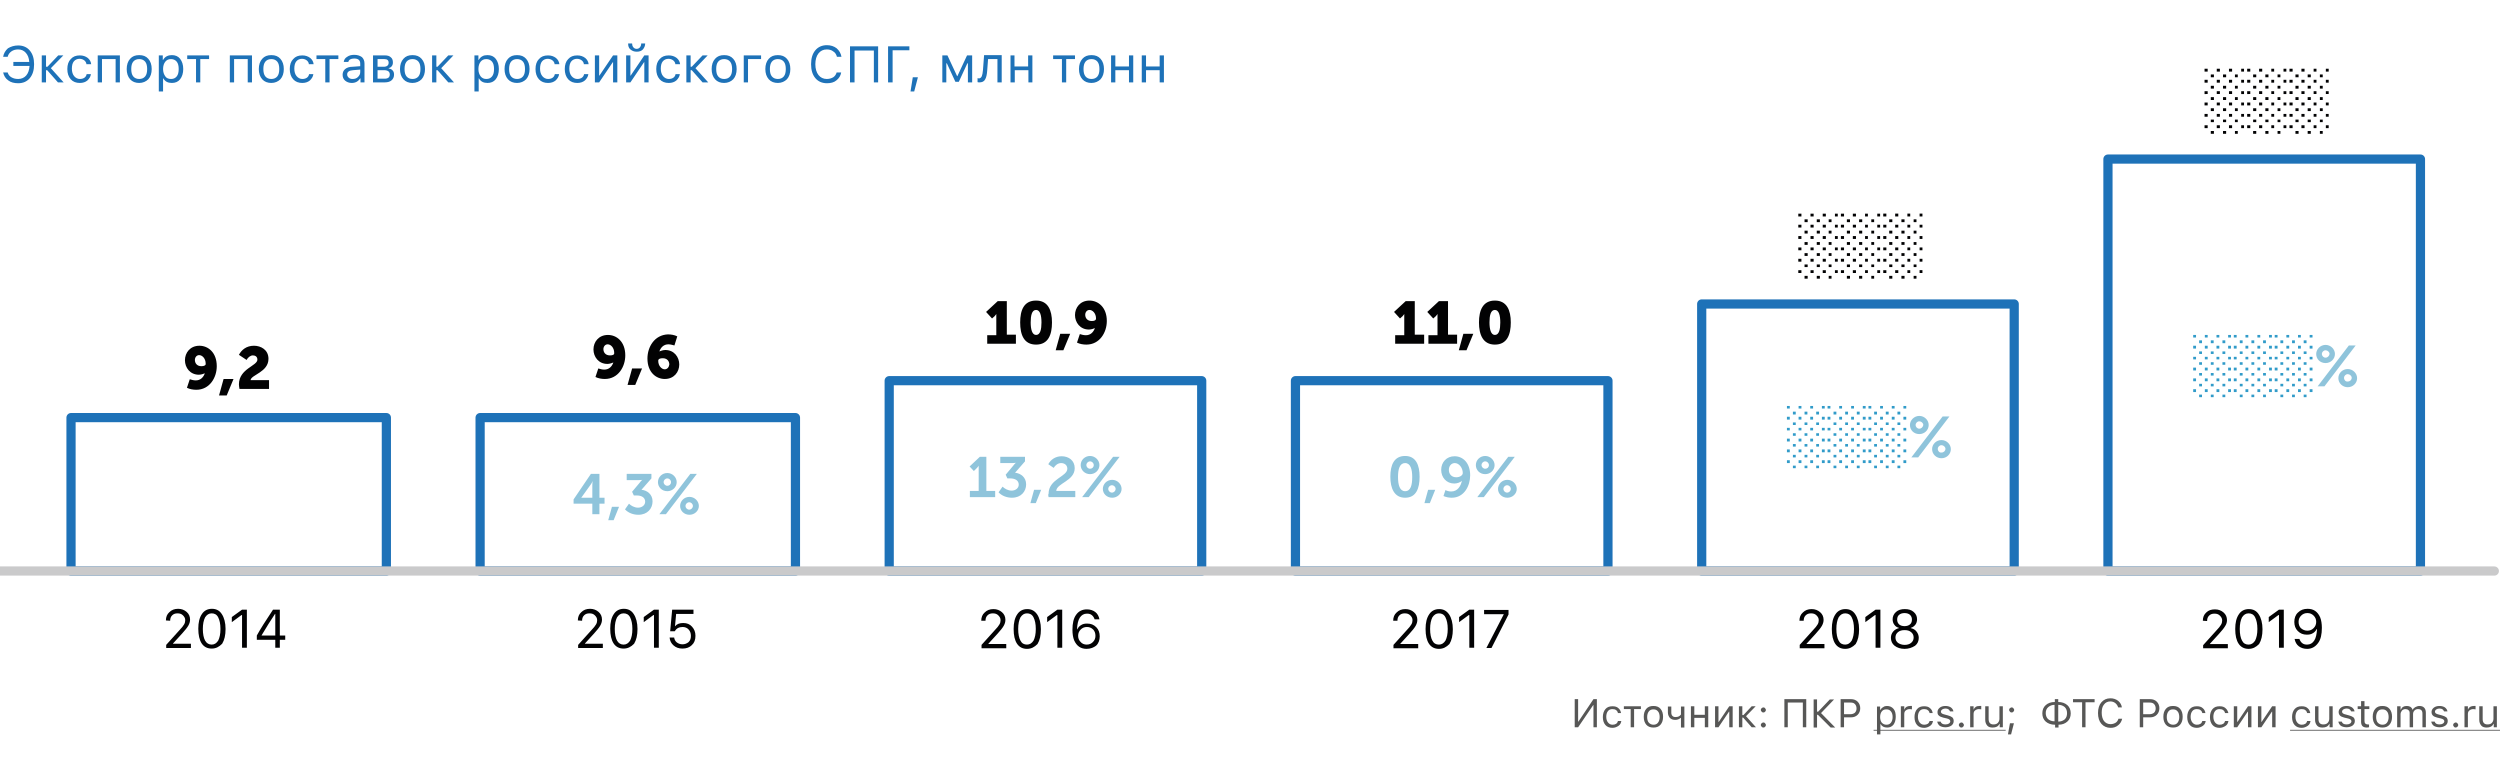 <svg xmlns="http://www.w3.org/2000/svg" xmlns:xlink="http://www.w3.org/1999/xlink" id="Слой_1" x="0" y="0" version="1.1" viewBox="0 0 880 275" xml:space="preserve"><rect x="0" y="0" width="880" height="275" fill="#333333" stroke="none"/><style>.st2{fill:#1e72b8}.st3{fill:#575756}.st4{fill:#020203}.st5{fill:#fff;stroke:#1e72b8;stroke-width:3.241;stroke-linecap:round;stroke-linejoin:round;stroke-miterlimit:10}.st6{fill:#8fc4db}.st7{fill:none;stroke:#1e72b8;stroke-width:3.241;stroke-linecap:round;stroke-linejoin:round;stroke-miterlimit:10}.st9{fill:#319bc9}</style><defs><path id="SVGID_1_" d="M0 0h880v275H0z"/></defs><clipPath id="SVGID_2_"><use overflow="visible" xlink:href="#SVGID_1_"/></clipPath><g clip-path="url(#SVGID_2_)"><path fill="#fff" d="M0 0h880v275H0z"/><path d="M6.4 29.3c-1.4 0-2.6-.3-3.5-1-1-.7-1.5-1.6-1.8-2.8h1.6c.2.7.6 1.3 1.3 1.7.7.4 1.4.6 2.4.6 1.1 0 2.1-.4 2.8-1.2.7-.8 1.1-1.9 1.2-3.4H4.7v-1.4h5.6c-.1-1.4-.5-2.4-1.2-3.2-.7-.8-1.6-1.2-2.7-1.2-.9 0-1.7.2-2.4.7-.7.5-1.1 1.1-1.3 1.9H1.1c.2-1.2.8-2.2 1.7-3 1-.6 2.2-1 3.6-1 1.7 0 3.1.6 4.1 1.8 1 1.2 1.5 2.8 1.5 4.8 0 2.1-.5 3.7-1.5 4.9-1 1.2-2.4 1.8-4.1 1.8zM16.7 23.5l3.8-4h1.8L17.9 24l4.5 5h-2l-3.8-4.3h-.4V29h-1.5v-9.5h1.5v4h.5zM30.4 22.4c-.1-.5-.4-.9-.8-1.2-.4-.3-1-.5-1.6-.5-.8 0-1.5.3-2 .9-.5.6-.7 1.5-.7 2.6s.3 2 .8 2.6c.5.6 1.2 1 2 1 1.3 0 2.2-.6 2.4-1.7H32c-.1.9-.6 1.6-1.2 2.2-.7.6-1.6.9-2.7.9-1.3 0-2.4-.4-3.2-1.3-.8-.9-1.2-2.1-1.2-3.6s.4-2.7 1.2-3.5c.8-.9 1.8-1.3 3.2-1.3 1.1 0 2 .3 2.8.9.7.6 1.1 1.3 1.2 2.2h-1.7zM40.6 20.8h-4.7V29h-1.5v-9.5h7.8V29h-1.5v-8.2zM49 27.8c.9 0 1.6-.3 2.1-.9.5-.6.7-1.5.7-2.6s-.2-2-.7-2.6c-.5-.6-1.2-.9-2.1-.9-.9 0-1.6.3-2.1.9-.5.6-.7 1.5-.7 2.6s.2 2 .7 2.6c.5.6 1.2.9 2.1.9zm0 1.4c-1.3 0-2.4-.4-3.2-1.3-.8-.9-1.2-2.1-1.2-3.6s.4-2.7 1.2-3.6c.8-.9 1.8-1.3 3.2-1.3 1.4 0 2.4.4 3.2 1.3.8.9 1.2 2.1 1.2 3.6s-.4 2.7-1.2 3.6c-.8.8-1.9 1.3-3.2 1.3zM60.5 19.4c1.2 0 2.2.4 2.9 1.3.7.9 1.1 2.1 1.1 3.6s-.4 2.7-1.1 3.6c-.7.9-1.7 1.3-2.9 1.3-1.4 0-2.4-.5-3-1.6h-.1v4.6h-1.5V19.5h1.4v1.6h.1c.3-.5.7-1 1.3-1.3.6-.3 1.2-.4 1.8-.4zm-.3 8.4c.9 0 1.5-.3 2-.9.5-.6.7-1.5.7-2.6s-.2-2-.7-2.6c-.5-.6-1.2-.9-2-.9-.9 0-1.5.3-2 .9-.5.6-.8 1.5-.8 2.6s.3 1.9.8 2.6c.4.6 1.1.9 2 .9zM73.6 20.8h-3.1V29H69v-8.2h-3.1v-1.3h7.7v1.3zM87.1 20.8h-4.7V29h-1.5v-9.5h7.8V29h-1.5v-8.2zM95.5 27.8c.9 0 1.6-.3 2.1-.9.5-.6.7-1.5.7-2.6s-.2-2-.7-2.6c-.5-.6-1.2-.9-2.1-.9-.9 0-1.6.3-2.1.9-.5.6-.7 1.5-.7 2.6s.2 2 .7 2.6c.5.6 1.2.9 2.1.9zm0 1.4c-1.3 0-2.4-.4-3.2-1.3-.8-.9-1.2-2.1-1.2-3.6s.4-2.7 1.2-3.6c.8-.9 1.8-1.3 3.2-1.3 1.4 0 2.4.4 3.2 1.3.8.9 1.2 2.1 1.2 3.6s-.4 2.7-1.2 3.6c-.8.8-1.9 1.3-3.2 1.3zM108.7 22.4c-.1-.5-.4-.9-.8-1.2-.4-.3-1-.5-1.6-.5-.8 0-1.5.3-2 .9-.5.6-.7 1.5-.7 2.6s.3 2 .8 2.6c.5.6 1.2 1 2 1 1.3 0 2.2-.6 2.4-1.7h1.5c-.1.9-.6 1.6-1.2 2.2-.7.6-1.6.9-2.7.9-1.3 0-2.4-.4-3.2-1.3-.8-.9-1.2-2.1-1.2-3.6s.4-2.7 1.2-3.5c.8-.9 1.8-1.3 3.2-1.3 1.1 0 2 .3 2.8.9.7.6 1.1 1.3 1.2 2.2h-1.7zM119.1 20.8H116V29h-1.5v-8.2h-3.1v-1.3h7.7v1.3zM124.1 27.8c.8 0 1.4-.2 1.9-.7.5-.5.8-1 .8-1.7v-.9l-2.5.2c-1.4.1-2.1.6-2.1 1.5 0 .5.2.8.5 1.1.4.4.9.5 1.4.5zm-.3 1.4c-.9 0-1.7-.3-2.3-.8-.6-.5-.9-1.2-.9-2.1 0-.8.3-1.5.9-2 .6-.5 1.5-.8 2.6-.8l2.7-.2v-.9c0-1.2-.7-1.8-2.1-1.8-1.2 0-1.9.4-2.1 1.2H121c.1-.8.5-1.4 1.2-1.8.7-.5 1.5-.7 2.5-.7 1.1 0 2 .3 2.7.8.6.6.9 1.3.9 2.3V29h-1.4v-1.4h-.1c-.7 1-1.6 1.6-3 1.6zM132.9 20.8v2.7h2.1c1.2 0 1.8-.5 1.8-1.4 0-.9-.5-1.3-1.5-1.3h-2.4zm0 3.9v3h2.5c1.2 0 1.8-.5 1.8-1.5s-.7-1.5-2.1-1.5h-2.2zm-1.5-5.2h4.1c.9 0 1.6.2 2.1.7.5.4.7 1 .7 1.8 0 .5-.1.9-.4 1.3-.3.4-.7.6-1.1.7v.1c.6.1 1.1.3 1.4.7.4.4.5.9.5 1.5 0 .8-.3 1.5-.9 2-.6.5-1.4.7-2.4.7h-4.1v-9.5zM145.2 27.8c.9 0 1.6-.3 2.1-.9.5-.6.7-1.5.7-2.6s-.2-2-.7-2.6c-.5-.6-1.2-.9-2.1-.9-.9 0-1.6.3-2.1.9-.5.6-.7 1.5-.7 2.6s.2 2 .7 2.6c.5.6 1.2.9 2.1.9zm0 1.4c-1.3 0-2.4-.4-3.2-1.3-.8-.9-1.2-2.1-1.2-3.6s.4-2.7 1.2-3.6c.8-.9 1.8-1.3 3.2-1.3 1.4 0 2.4.4 3.2 1.3.8.9 1.2 2.1 1.2 3.6s-.4 2.7-1.2 3.6c-.8.8-1.9 1.3-3.2 1.3zM154 23.5l3.8-4h1.8l-4.3 4.5 4.5 5h-2l-3.8-4.3h-.4V29h-1.5v-9.5h1.5v4h.4zM171.6 19.4c1.2 0 2.2.4 2.9 1.3.7.9 1.1 2.1 1.1 3.6s-.4 2.7-1.1 3.6c-.7.9-1.7 1.3-2.9 1.3-1.4 0-2.4-.5-3-1.6h-.1v4.6H167V19.5h1.4v1.6h.1c.3-.5.7-1 1.3-1.3.5-.3 1.1-.4 1.8-.4zm-.4 8.4c.9 0 1.5-.3 2-.9.5-.6.7-1.5.7-2.6s-.2-2-.7-2.6c-.5-.6-1.2-.9-2-.9-.9 0-1.5.3-2 .9-.5.6-.8 1.5-.8 2.6s.3 1.9.8 2.6c.5.6 1.1.9 2 .9zM182 27.8c.9 0 1.6-.3 2.1-.9.5-.6.7-1.5.7-2.6s-.2-2-.7-2.6c-.5-.6-1.2-.9-2.1-.9-.9 0-1.6.3-2.1.9-.5.6-.7 1.5-.7 2.6s.2 2 .7 2.6c.5.6 1.2.9 2.1.9zm0 1.4c-1.3 0-2.4-.4-3.2-1.3-.8-.9-1.2-2.1-1.2-3.6s.4-2.7 1.2-3.6c.8-.9 1.8-1.3 3.2-1.3 1.4 0 2.4.4 3.2 1.3.8.9 1.2 2.1 1.2 3.6s-.4 2.7-1.2 3.6c-.8.8-1.9 1.3-3.2 1.3zM195.2 22.4c-.1-.5-.4-.9-.8-1.2-.4-.3-1-.5-1.6-.5-.8 0-1.5.3-2 .9-.5.6-.7 1.5-.7 2.6s.3 2 .8 2.6c.5.6 1.2 1 2 1 1.3 0 2.2-.6 2.4-1.7h1.5c-.1.9-.6 1.6-1.2 2.2-.7.6-1.6.9-2.7.9-1.3 0-2.4-.4-3.2-1.3-.8-.9-1.2-2.1-1.2-3.6s.4-2.7 1.2-3.5c.8-.9 1.8-1.3 3.2-1.3 1.1 0 2 .3 2.8.9.7.6 1.1 1.3 1.2 2.2h-1.7zM205.5 22.4c-.1-.5-.4-.9-.8-1.2-.4-.3-1-.5-1.6-.5-.8 0-1.5.3-2 .9-.5.6-.7 1.5-.7 2.6s.3 2 .8 2.6c.5.6 1.2 1 2 1 1.3 0 2.2-.6 2.4-1.7h1.5c-.1.9-.6 1.6-1.2 2.2-.7.6-1.6.9-2.7.9-1.3 0-2.4-.4-3.2-1.3-.8-.9-1.2-2.1-1.2-3.6s.4-2.7 1.2-3.5c.8-.9 1.8-1.3 3.2-1.3 1.1 0 2 .3 2.8.9.7.6 1.1 1.3 1.2 2.2h-1.7zM209.4 29v-9.5h1.5v7.1h.1l4.8-7.1h1.5V29h-1.5v-7.1h-.1l-4.8 7.1h-1.5zM220.4 29v-9.5h1.5v7.1h.1l4.8-7.1h1.5V29h-1.5v-7.1h-.1l-4.8 7.1h-1.5zm2.1-13.7c0 .5.1.9.4 1.3.3.4.7.6 1.2.6s.9-.2 1.2-.6c.3-.4.4-.8.4-1.3h1.4c0 .8-.3 1.5-.8 2.1-.6.6-1.3.8-2.2.8-.9 0-1.6-.3-2.2-.8-.6-.5-.8-1.2-.8-2.1h1.4zM237.7 22.4c-.1-.5-.4-.9-.8-1.2-.4-.3-1-.5-1.6-.5-.8 0-1.5.3-2 .9-.5.6-.7 1.5-.7 2.6s.3 2 .8 2.6c.5.6 1.2 1 2 1 1.3 0 2.2-.6 2.4-1.7h1.5c-.1.9-.6 1.6-1.2 2.2-.7.6-1.6.9-2.7.9-1.3 0-2.4-.4-3.2-1.3-.8-.9-1.2-2.1-1.2-3.6s.4-2.7 1.2-3.5c.8-.9 1.8-1.3 3.2-1.3 1.1 0 2 .3 2.8.9.7.6 1.1 1.3 1.2 2.2h-1.7zM243.5 23.5l3.8-4h1.8l-4.3 4.5 4.5 5h-2l-3.8-4.3h-.4V29h-1.5v-9.5h1.5v4h.4zM254.9 27.8c.9 0 1.6-.3 2.1-.9.5-.6.7-1.5.7-2.6s-.2-2-.7-2.6c-.5-.6-1.2-.9-2.1-.9-.9 0-1.6.3-2.1.9-.5.6-.7 1.5-.7 2.6s.2 2 .7 2.6c.5.6 1.2.9 2.1.9zm0 1.4c-1.3 0-2.4-.4-3.2-1.3-.8-.9-1.2-2.1-1.2-3.6s.4-2.7 1.2-3.6c.8-.9 1.8-1.3 3.2-1.3 1.4 0 2.4.4 3.2 1.3.8.9 1.2 2.1 1.2 3.6s-.4 2.7-1.2 3.6c-.8.8-1.9 1.3-3.2 1.3zM263.3 20.8V29h-1.5v-9.5h6.1v1.3h-4.6zM273.8 27.8c.9 0 1.6-.3 2.1-.9.5-.6.7-1.5.7-2.6s-.2-2-.7-2.6c-.5-.6-1.2-.9-2.1-.9-.9 0-1.6.3-2.1.9-.5.6-.7 1.5-.7 2.6s.2 2 .7 2.6c.5.6 1.2.9 2.1.9zm0 1.4c-1.3 0-2.4-.4-3.2-1.3-.8-.9-1.2-2.1-1.2-3.6s.4-2.7 1.2-3.6c.8-.9 1.8-1.3 3.2-1.3 1.4 0 2.4.4 3.2 1.3.8.9 1.2 2.1 1.2 3.6s-.4 2.7-1.2 3.6c-.8.8-1.9 1.3-3.2 1.3zM291.1 29.3c-1.7 0-3.1-.6-4.1-1.8-1-1.2-1.5-2.8-1.5-4.9s.5-3.7 1.5-4.9c1-1.2 2.4-1.8 4.1-1.8 1.3 0 2.5.4 3.4 1.1.9.8 1.5 1.8 1.7 3h-1.6c-.2-.8-.6-1.5-1.3-1.9-.6-.5-1.4-.7-2.3-.7-1.2 0-2.2.5-2.9 1.4-.7.9-1.1 2.2-1.1 3.8 0 1.6.4 2.9 1.1 3.8.7.9 1.7 1.4 2.9 1.4.9 0 1.6-.2 2.3-.6.6-.4 1-1 1.2-1.7h1.6c-.2 1.2-.8 2.1-1.7 2.8-.8.7-2 1-3.3 1zM307.6 29V17.8h-6.8V29h-1.6V16.3h9.9V29h-1.5zM312.6 29V16.3h7.5v1.4h-5.9V29h-1.6zM320.5 32.2l.8-5h1.8l-1.3 5h-1.3zM331.7 29v-9.5h1.8l3.4 7.3h.1l3.4-7.3h1.8V29h-1.5v-6.7h-.2l-3 6.5h-1.2l-3-6.5h-.2V29h-1.4zM347.5 24.8c-.1 1.4-.3 2.4-.7 3.1-.4.8-1.1 1.1-2.1 1.1-.2 0-.4 0-.6-.1v-1.4c.1 0 .3.1.5.1.4 0 .8-.3 1-.8.2-.5.3-1.1.4-2.1l.4-5.3h6.2V29h-1.5v-8.2h-3.3l-.3 4zM355.6 19.5h1.5v3.9h4.8v-3.9h1.5V29H362v-4.3h-4.8V29h-1.5v-9.5zM378.4 20.8h-3.1V29h-1.5v-8.2h-3.1v-1.3h7.7v1.3zM384.2 27.8c.9 0 1.6-.3 2.1-.9.5-.6.7-1.5.7-2.6s-.2-2-.7-2.6c-.5-.6-1.2-.9-2.1-.9-.9 0-1.6.3-2.1.9-.5.6-.7 1.5-.7 2.6s.2 2 .7 2.6c.5.6 1.2.9 2.1.9zm0 1.4c-1.3 0-2.4-.4-3.2-1.3-.8-.9-1.2-2.1-1.2-3.6s.4-2.7 1.2-3.6c.8-.9 1.8-1.3 3.2-1.3 1.4 0 2.4.4 3.2 1.3.8.9 1.2 2.1 1.2 3.6s-.4 2.7-1.2 3.6c-.8.8-1.9 1.3-3.2 1.3zM391.1 19.5h1.5v3.9h4.8v-3.9h1.5V29h-1.5v-4.3h-4.8V29h-1.5v-9.5zM401.9 19.5h1.5v3.9h4.8v-3.9h1.5V29h-1.5v-4.3h-4.8V29h-1.5v-9.5z" class="st2"/><path d="M560.9 248.2h-.1l-5.3 7.8h-1.2v-9.9h1.2v7.9h.1l5.3-7.9h1.2v9.9h-1.2v-7.8zM569.5 250.9c-.1-.4-.3-.7-.6-.9-.3-.3-.8-.4-1.3-.4-.7 0-1.2.2-1.6.7-.4.5-.6 1.2-.6 2s.2 1.5.6 2c.4.5.9.8 1.6.8 1 0 1.7-.4 1.9-1.3h1.2c-.1.7-.4 1.3-1 1.7-.6.4-1.3.7-2.1.7-1 0-1.9-.3-2.5-1-.6-.7-.9-1.6-.9-2.8 0-1.1.3-2.1.9-2.8.6-.7 1.4-1 2.5-1 .9 0 1.6.2 2.1.7.5.4.8 1 .9 1.7h-1.1zM577.6 249.6h-2.4v6.4H574v-6.4h-2.4v-1h6v1zM582 255.1c.7 0 1.2-.2 1.6-.7.4-.5.6-1.2.6-2s-.2-1.6-.6-2c-.4-.5-.9-.7-1.6-.7-.7 0-1.2.2-1.6.7-.4.5-.6 1.2-.6 2s.2 1.6.6 2c.4.4.9.7 1.6.7zm0 1c-1 0-1.9-.3-2.5-1-.6-.7-.9-1.6-.9-2.8 0-1.2.3-2.1.9-2.8.6-.7 1.4-1 2.5-1s1.9.3 2.5 1c.6.7.9 1.6.9 2.8 0 1.2-.3 2.1-.9 2.8-.6.7-1.4 1-2.5 1zM591.7 256v-3.3h-.1c-.6.5-1.2.7-1.9.7-.8 0-1.4-.2-1.9-.7-.4-.5-.7-1.1-.7-1.9v-2.1h1.2v2.1c0 .5.1.9.4 1.2.3.3.6.4 1.1.4.9 0 1.5-.3 1.9-.9v-2.8h1.2v7.4h-1.2zM595.2 248.6h1.2v3h3.7v-3h1.2v7.4h-1.2v-3.3h-3.7v3.3h-1.2v-7.4zM603.7 256v-7.4h1.2v5.5h.1l3.7-5.5h1.2v7.4h-1.2v-5.5h-.1l-3.7 5.5h-1.2zM613.7 251.7l2.9-3.1h1.4l-3.4 3.5 3.5 3.9h-1.5l-3-3.4h-.3v3.4h-1.2v-7.4h1.2v3.1h.4zM620.7 256.1c-.2 0-.5-.1-.6-.3-.2-.2-.3-.4-.3-.6 0-.2.1-.5.3-.6.2-.2.4-.3.6-.3.2 0 .5.1.6.3.2.2.3.4.3.6 0 .2-.1.5-.3.6-.1.2-.3.3-.6.3zm0-5.3c-.2 0-.5-.1-.6-.3-.2-.2-.3-.4-.3-.6 0-.2.1-.5.3-.6.2-.2.4-.3.6-.3.2 0 .5.1.6.3.2.2.3.4.3.6 0 .2-.1.5-.3.6-.1.2-.3.3-.6.3zM634.6 256v-8.7h-5.3v8.7h-1.2v-9.9h7.7v9.9h-1.2zM640 250.5l4.1-4.3h1.5L641 251l5 5.1h-1.6l-4.5-4.5h-.3v4.5h-1.2v-9.9h1.2v4.3h.4zM651.6 246.1c.9 0 1.7.3 2.3.9.6.6.9 1.4.9 2.3 0 .9-.3 1.7-.9 2.3-.6.6-1.4.9-2.3.9h-2.5v3.5h-1.2v-9.9h3.7zm-2.5 5.3h2.2c.7 0 1.2-.2 1.6-.5.4-.4.6-.9.6-1.5 0-.7-.2-1.2-.6-1.6-.4-.4-.9-.5-1.6-.5h-2.2v4.1zM664.2 248.5c.9 0 1.7.3 2.3 1 .6.7.8 1.6.8 2.8 0 1.2-.3 2.1-.8 2.8-.6.7-1.3 1-2.2 1-1.1 0-1.9-.4-2.3-1.2h-.1v3.6h-1.2v-9.8h1.1v1.2h.1c.2-.4.6-.8 1-1 .4-.3.8-.4 1.3-.4zm-.2 6.6c.7 0 1.2-.2 1.6-.7.4-.5.6-1.2.6-2 0-.9-.2-1.5-.6-2-.4-.5-.9-.7-1.6-.7-.7 0-1.2.2-1.6.7-.4.5-.6 1.2-.6 2s.2 1.5.6 2c.4.4.9.7 1.6.7zM669.2 248.6h1.1v1.1h.1c.1-.4.4-.7.7-.9.4-.2.8-.3 1.3-.3h.6v1.2c-.2 0-.4-.1-.8-.1-.6 0-1 .2-1.4.5-.4.3-.5.8-.5 1.3v4.6h-1.2v-7.4zM679.2 250.9c-.1-.4-.3-.7-.6-.9-.3-.3-.8-.4-1.3-.4-.7 0-1.2.2-1.6.7-.4.5-.6 1.2-.6 2s.2 1.5.6 2c.4.5.9.8 1.6.8 1 0 1.7-.4 1.9-1.3h1.2c-.1.7-.4 1.3-1 1.7-.6.4-1.3.7-2.1.7-1 0-1.9-.3-2.5-1-.6-.7-.9-1.6-.9-2.8 0-1.1.3-2.1.9-2.8.6-.7 1.4-1 2.5-1 .9 0 1.6.2 2.1.7.5.4.8 1 .9 1.7h-1.1zM682 250.6c0-.6.3-1.1.8-1.5.5-.4 1.2-.6 2-.6s1.4.2 1.9.5c.5.4.8.8.9 1.4h-1.2c-.1-.3-.3-.5-.5-.7-.3-.2-.6-.3-1.1-.3-.4 0-.8.1-1.1.3-.3.2-.5.5-.5.8 0 .5.4.8 1.3 1l1.1.3c.7.2 1.2.4 1.6.7.3.3.5.7.5 1.3 0 .7-.3 1.2-.8 1.6-.6.4-1.3.6-2.1.6s-1.5-.2-2-.5c-.5-.4-.8-.9-.9-1.5h1.2c.2.7.8 1 1.7 1 .5 0 .9-.1 1.2-.3.3-.2.5-.5.5-.8 0-.5-.4-.8-1.2-1l-1.3-.3c-.7-.2-1.2-.4-1.5-.7-.4-.3-.5-.7-.5-1.3zM690.4 256.1c-.2 0-.5-.1-.6-.3-.2-.2-.3-.4-.3-.6 0-.2.1-.5.3-.6.2-.2.4-.3.6-.3.2 0 .5.1.6.3.2.2.3.4.3.6 0 .2-.1.5-.3.6-.1.2-.3.3-.6.3zM693.6 248.6h1.1v1.1h.1c.1-.4.4-.7.7-.9s.8-.3 1.3-.3h.6v1.2c-.2 0-.4-.1-.8-.1-.6 0-1 .2-1.4.5-.4.3-.5.8-.5 1.3v4.6h-1.2v-7.4zM705 256h-1.1v-1.2h-.1c-.4.9-1.2 1.3-2.4 1.3-.8 0-1.5-.2-1.9-.7-.4-.5-.7-1.1-.7-2v-4.8h1.2v4.5c0 1.3.6 1.9 1.7 1.9.7 0 1.2-.2 1.5-.5.4-.4.6-.9.6-1.5v-4.4h1.2v7.4zM706.8 258.5l.7-3.9h1.4l-1 3.9h-1.1zm1.3-7.7c-.2 0-.5-.1-.6-.3-.2-.2-.3-.4-.3-.6 0-.2.1-.5.3-.6.2-.2.4-.3.6-.3.2 0 .5.1.6.3.2.2.3.4.3.6 0 .2-.1.5-.3.6-.1.2-.3.3-.6.3zM723.3 248.1c-1 0-1.7.3-2.3.8-.6.5-.9 1.2-.9 2.1 0 .9.3 1.6.8 2.1.6.5 1.3.8 2.3.8v-5.8zm4.3 2.9c0-.9-.3-1.6-.8-2.1-.6-.5-1.3-.8-2.3-.8v5.9c1 0 1.7-.3 2.3-.8.6-.6.8-1.3.8-2.2zm-4.3 4.1c-1.3 0-2.4-.4-3.2-1.1-.8-.7-1.2-1.7-1.2-2.9s.4-2.2 1.2-2.9c.8-.7 1.8-1.1 3.2-1.1v-1h1.2v1c1.3 0 2.4.4 3.2 1.1.8.7 1.2 1.7 1.2 2.9s-.4 2.2-1.2 2.9c-.8.7-1.8 1.1-3.1 1.1v1h-1.2v-1zM732.9 256v-8.8h-3.2v-1.1h7.6v1.1h-3.2v8.8h-1.2zM742.9 256.2c-1.3 0-2.4-.5-3.2-1.4-.8-.9-1.2-2.2-1.2-3.8 0-1.6.4-2.9 1.2-3.8.8-.9 1.8-1.4 3.2-1.4 1 0 1.9.3 2.7.9.7.6 1.2 1.4 1.3 2.3h-1.3c-.2-.6-.5-1.1-1-1.5-.5-.4-1.1-.6-1.8-.6-.9 0-1.7.4-2.2 1.1-.6.7-.8 1.7-.8 2.9s.3 2.2.8 2.9c.6.7 1.3 1.1 2.3 1.1.7 0 1.3-.2 1.8-.5s.8-.8 1-1.4h1.3c-.2.9-.6 1.6-1.3 2.2-.9.8-1.8 1-2.8 1zM756.9 246.1c.9 0 1.7.3 2.3.9.6.6.9 1.4.9 2.3 0 .9-.3 1.7-.9 2.3-.6.6-1.4.9-2.3.9h-2.5v3.5h-1.2v-9.9h3.7zm-2.5 5.3h2.2c.7 0 1.2-.2 1.6-.5.4-.4.6-.9.6-1.5 0-.7-.2-1.2-.6-1.6-.4-.4-.9-.5-1.6-.5h-2.2v4.1zM764.9 255.1c.7 0 1.2-.2 1.6-.7.4-.5.6-1.2.6-2s-.2-1.6-.6-2c-.4-.5-.9-.7-1.6-.7-.7 0-1.2.2-1.6.7-.4.5-.6 1.2-.6 2s.2 1.6.6 2c.4.4.9.7 1.6.7zm0 1c-1 0-1.9-.3-2.5-1-.6-.7-.9-1.6-.9-2.8 0-1.2.3-2.1.9-2.8.6-.7 1.4-1 2.5-1s1.9.3 2.5 1c.6.7.9 1.6.9 2.8 0 1.2-.3 2.1-.9 2.8-.6.7-1.4 1-2.5 1zM775.2 250.9c-.1-.4-.3-.7-.6-.9-.3-.3-.8-.4-1.3-.4-.7 0-1.2.2-1.6.7-.4.5-.6 1.2-.6 2s.2 1.5.6 2c.4.5.9.8 1.6.8 1 0 1.7-.4 1.9-1.3h1.2c-.1.7-.4 1.3-1 1.7-.6.4-1.3.7-2.1.7-1 0-1.9-.3-2.5-1-.6-.7-.9-1.6-.9-2.8 0-1.1.3-2.1.9-2.8.6-.7 1.4-1 2.5-1 .9 0 1.6.2 2.1.7.5.4.8 1 .9 1.7h-1.1zM783.2 250.9c-.1-.4-.3-.7-.6-.9-.3-.3-.8-.4-1.3-.4-.7 0-1.2.2-1.6.7-.4.5-.6 1.2-.6 2s.2 1.5.6 2c.4.5.9.8 1.6.8 1 0 1.7-.4 1.9-1.3h1.2c-.1.7-.4 1.3-1 1.7-.6.4-1.3.7-2.1.7-1 0-1.9-.3-2.5-1-.6-.7-.9-1.6-.9-2.8 0-1.1.3-2.1.9-2.8.6-.7 1.4-1 2.5-1 .9 0 1.6.2 2.1.7.5.4.8 1 1 1.7h-1.2zM786.3 256v-7.4h1.2v5.5h.1l3.7-5.5h1.2v7.4h-1.2v-5.5h-.1l-3.7 5.5h-1.2zM794.8 256v-7.4h1.2v5.5h.1l3.7-5.5h1.2v7.4h-1.2v-5.5h-.1L796 256h-1.2zM812.1 250.9c-.1-.4-.3-.7-.6-.9-.3-.3-.8-.4-1.3-.4-.7 0-1.2.2-1.6.7-.4.5-.6 1.2-.6 2s.2 1.5.6 2c.4.5.9.8 1.6.8 1 0 1.7-.4 1.9-1.3h1.2c-.1.7-.4 1.3-1 1.7-.6.4-1.3.7-2.1.7-1 0-1.9-.3-2.5-1-.6-.7-.9-1.6-.9-2.8 0-1.1.3-2.1.9-2.8.6-.7 1.4-1 2.5-1 .9 0 1.6.2 2.1.7.5.4.8 1 .9 1.7h-1.1zM821.2 256H820v-1.2h-.1c-.4.9-1.2 1.3-2.4 1.3-.8 0-1.5-.2-1.9-.7-.4-.5-.7-1.1-.7-2v-4.8h1.2v4.5c0 1.3.6 1.9 1.7 1.9.7 0 1.2-.2 1.5-.5.4-.4.6-.9.6-1.5v-4.4h1.2v7.4zM823.2 250.6c0-.6.3-1.1.8-1.5.5-.4 1.2-.6 2-.6s1.4.2 1.9.5c.5.4.8.8.9 1.4h-1.2c-.1-.3-.3-.5-.5-.7-.3-.2-.6-.3-1.1-.3-.4 0-.8.1-1.1.3-.3.2-.5.5-.5.8 0 .5.4.8 1.3 1l1.1.3c.7.2 1.2.4 1.6.7.3.3.5.7.5 1.3 0 .7-.3 1.2-.8 1.6-.6.4-1.3.6-2.1.6s-1.5-.2-2-.5c-.5-.4-.8-.9-.9-1.5h1.2c.2.7.8 1 1.7 1 .5 0 .9-.1 1.2-.3.3-.2.5-.5.5-.8 0-.5-.4-.8-1.2-1l-1.3-.3c-.7-.2-1.2-.4-1.5-.7-.3-.3-.5-.7-.5-1.3zM832.3 246.8v1.8h1.7v1h-1.7v4.2c0 .4.1.7.3.9.2.2.5.3.8.3h.5v1c-.3 0-.5.1-.7.1-.8 0-1.3-.2-1.6-.5-.3-.3-.5-.8-.5-1.5v-4.5h-1.2v-1h1.2v-1.8h1.2zM838.6 255.1c.7 0 1.2-.2 1.6-.7.4-.5.6-1.2.6-2s-.2-1.6-.6-2c-.4-.5-.9-.7-1.6-.7-.7 0-1.2.2-1.6.7-.4.5-.6 1.2-.6 2s.2 1.6.6 2c.4.4.9.7 1.6.7zm0 1c-1 0-1.9-.3-2.5-1-.6-.7-.9-1.6-.9-2.8 0-1.2.3-2.1.9-2.8.6-.7 1.4-1 2.5-1s1.9.3 2.5 1c.6.7.9 1.6.9 2.8 0 1.2-.3 2.1-.9 2.8-.6.7-1.4 1-2.5 1zM843.9 248.6h1.1v1.2h.1c.4-.9 1-1.3 2.1-1.3 1 0 1.7.4 2 1.3h.1c.2-.4.5-.7.9-.9.4-.2.9-.4 1.4-.4.8 0 1.3.2 1.7.6.4.4.6 1 .6 1.8v5.1h-1.2v-4.8c0-1.1-.5-1.6-1.6-1.6-.5 0-.9.2-1.2.5-.3.3-.5.7-.5 1.2v4.7h-1.2v-5c0-.4-.1-.8-.4-1-.3-.3-.7-.4-1.1-.4-.5 0-.9.2-1.2.5-.3.4-.5.8-.5 1.3v4.6h-1.2v-7.4zM855.9 250.6c0-.6.3-1.1.8-1.5s1.2-.6 2-.6 1.4.2 1.9.5c.5.4.8.8.9 1.4h-1.2c-.1-.3-.3-.5-.5-.7-.3-.2-.6-.3-1.1-.3-.4 0-.8.1-1.1.3-.3.2-.5.5-.5.8 0 .5.4.8 1.3 1l1.1.3c.7.2 1.2.4 1.6.7.3.3.5.7.5 1.3 0 .7-.3 1.2-.8 1.6-.6.4-1.3.6-2.1.6s-1.5-.2-2-.5c-.5-.4-.8-.9-.9-1.5h1.2c.2.7.8 1 1.7 1 .5 0 .9-.1 1.2-.3.3-.2.5-.5.5-.8 0-.5-.4-.8-1.2-1l-1.3-.3c-.7-.2-1.2-.4-1.5-.7-.3-.3-.5-.7-.5-1.3zM864.4 256.1c-.2 0-.5-.1-.6-.3-.2-.2-.3-.4-.3-.6 0-.2.1-.5.3-.6.2-.2.4-.3.6-.3.2 0 .5.1.6.3.2.2.3.4.3.6 0 .2-.1.5-.3.6-.2.2-.4.3-.6.3zM867.6 248.6h1.1v1.1h.1c.1-.4.4-.7.7-.9.4-.2.8-.3 1.3-.3h.6v1.2c-.2 0-.4-.1-.8-.1-.6 0-1 .2-1.4.5-.4.3-.5.8-.5 1.3v4.6h-1.2v-7.4zM878.9 256h-1.1v-1.2h-.1c-.4.9-1.2 1.3-2.4 1.3-.8 0-1.5-.2-1.9-.7-.4-.5-.7-1.1-.7-2v-4.8h1.2v4.5c0 1.3.6 1.9 1.7 1.9.7 0 1.2-.2 1.5-.5.4-.4.6-.9.6-1.5v-4.4h1.2v7.4z" class="st3"/><path d="M659.5 256.9H706v.3h-46.5v-.3zm146.6 0H880v.3h-73.9v-.3z" class="st3"/><path d="M490.4 218.5c0-1.2.4-2.2 1.2-2.9.8-.8 1.8-1.2 3.1-1.2 1.2 0 2.2.4 3 1.1.8.7 1.2 1.6 1.2 2.7 0 .7-.2 1.4-.6 2.1-.4.7-1.1 1.6-2.2 2.8l-3.2 3.5v.1h6.3v1.5h-8.7V227l4.6-5.1c.9-.9 1.4-1.6 1.7-2.1.3-.5.4-1 .4-1.5 0-.7-.3-1.2-.8-1.7s-1.1-.7-1.9-.7c-.8 0-1.4.2-1.9.7-.5.5-.7 1.1-.7 1.9h-1.5zM506.5 228.4c-1.5 0-2.7-.6-3.5-1.8-.8-1.2-1.2-2.9-1.2-5.2 0-2.2.4-3.9 1.3-5.2.8-1.2 2-1.8 3.5-1.8s2.6.6 3.5 1.9c.8 1.2 1.3 3 1.3 5.2s-.4 3.9-1.2 5.2c-1.1 1.1-2.2 1.7-3.7 1.7zm0-1.5c1 0 1.7-.5 2.3-1.4.5-1 .8-2.3.8-4.1 0-1.8-.3-3.1-.8-4.1-.5-1-1.3-1.4-2.3-1.4-1 0-1.7.5-2.3 1.4-.5 1-.8 2.3-.8 4.1 0 1.8.3 3.2.8 4.1.5 1 1.3 1.4 2.3 1.4zM517.1 216.5h-.1l-3.4 2.5v-1.8l3.6-2.6h1.7V228h-1.7v-11.5zM529.3 216.3v-.1h-6.9v-1.5h8.6v1.6l-6 11.8h-1.8l6.1-11.8zM345.4 218.5c0-1.2.4-2.2 1.2-2.9.8-.8 1.8-1.2 3.1-1.2 1.2 0 2.2.4 3 1.1.8.7 1.2 1.6 1.2 2.7 0 .7-.2 1.4-.6 2.1-.4.7-1.1 1.6-2.2 2.8l-3.2 3.5v.1h6.3v1.5h-8.7V227l4.6-5.1c.9-.9 1.4-1.6 1.7-2.1.3-.5.4-1 .4-1.5 0-.7-.3-1.2-.8-1.7s-1.1-.7-1.9-.7c-.8 0-1.4.2-1.9.7-.5.5-.7 1.1-.7 1.9h-1.5zM361.5 228.4c-1.5 0-2.7-.6-3.5-1.8-.8-1.2-1.2-2.9-1.2-5.2 0-2.2.4-3.9 1.3-5.2.8-1.2 2-1.8 3.5-1.8s2.6.6 3.5 1.9c.8 1.2 1.3 3 1.3 5.2s-.4 3.9-1.2 5.2c-1.1 1.1-2.2 1.7-3.7 1.7zm0-1.5c1 0 1.7-.5 2.3-1.4.5-1 .8-2.3.8-4.1 0-1.8-.3-3.1-.8-4.1-.5-1-1.3-1.4-2.3-1.4-1 0-1.7.5-2.3 1.4-.5 1-.8 2.3-.8 4.1 0 1.8.3 3.2.8 4.1.5 1 1.3 1.4 2.3 1.4zM372.1 216.5h-.1l-3.4 2.5v-1.8l3.6-2.6h1.7V228h-1.7v-11.5zM382.5 228.4c-2.1 0-3.5-1-4.4-3-.4-1-.6-2.3-.6-3.7 0-2.3.4-4.1 1.3-5.3.9-1.3 2.2-1.9 3.8-1.9 1.1 0 2.1.3 2.9.9.8.6 1.3 1.5 1.5 2.6h-1.7c-.2-.6-.5-1.1-1-1.5-.5-.4-1.1-.5-1.7-.5-1.1 0-1.9.5-2.5 1.4-.6.9-.9 2.3-1 4.1h.1c.3-.6.8-1.2 1.4-1.5.6-.4 1.3-.5 2.1-.5 1.3 0 2.3.4 3.2 1.3.8.8 1.2 1.9 1.2 3.2 0 1.3-.4 2.5-1.3 3.3-.8.6-1.9 1.1-3.3 1.1zm0-1.5c.9 0 1.6-.3 2.2-.9.6-.6.9-1.3.9-2.2 0-.9-.3-1.7-.8-2.2-.6-.6-1.3-.9-2.2-.9-.9 0-1.6.3-2.2.9-.6.6-.9 1.3-.9 2.2 0 .9.3 1.6.9 2.2.5.6 1.3.9 2.1.9zM203.4 218.4c0-1.2.4-2.2 1.2-2.9.8-.8 1.8-1.2 3.1-1.2 1.2 0 2.2.4 3 1.1.8.7 1.2 1.6 1.2 2.7 0 .7-.2 1.4-.6 2.1-.4.7-1.1 1.6-2.2 2.8l-3.2 3.5v.1h6.3v1.5h-8.7V227l4.6-5.1c.9-.9 1.4-1.6 1.7-2.1.3-.5.4-1 .4-1.5 0-.7-.3-1.2-.8-1.7s-1.1-.7-1.9-.7c-.8 0-1.4.2-1.9.7-.5.5-.7 1.1-.7 1.9l-1.5-.1zM219.5 228.3c-1.5 0-2.7-.6-3.5-1.8-.8-1.2-1.2-3-1.2-5.2s.4-3.9 1.3-5.2c.8-1.2 2-1.8 3.5-1.8s2.7.6 3.5 1.9c.8 1.2 1.3 3 1.3 5.2s-.4 3.9-1.2 5.2c-1.1 1.1-2.2 1.7-3.7 1.7zm0-1.4c1 0 1.7-.5 2.3-1.4.5-1 .8-2.3.8-4.1 0-1.8-.3-3.1-.8-4.1-.5-1-1.3-1.4-2.3-1.4-1 0-1.7.5-2.3 1.4-.5 1-.8 2.3-.8 4.1 0 1.8.3 3.2.8 4.1.5.9 1.3 1.4 2.3 1.4zM230.1 216.5h-.1l-3.4 2.5v-1.8l3.6-2.6h1.7V228h-1.7v-11.5zM240.2 228.3c-1.3 0-2.3-.4-3.1-1.1-.8-.7-1.3-1.6-1.4-2.8h1.6c.1.7.4 1.3.9 1.7.5.4 1.2.7 2 .7.9 0 1.6-.3 2.2-.8.6-.6.8-1.3.8-2.2 0-.9-.3-1.7-.8-2.2-.5-.6-1.3-.9-2.1-.9-1.3 0-2.2.5-2.8 1.5h-1.6l.7-7.6h7.5v1.5H238l-.4 4.3h.1c.6-.8 1.6-1.1 2.8-1.1 1.3 0 2.3.4 3.1 1.3s1.2 1.9 1.2 3.2c0 1.4-.4 2.5-1.3 3.3-.8.8-1.9 1.2-3.3 1.2zM633.4 218.5c0-1.2.4-2.2 1.2-2.9.8-.8 1.8-1.2 3.1-1.2 1.2 0 2.2.4 3 1.1.8.7 1.2 1.6 1.2 2.7 0 .7-.2 1.4-.6 2.1-.4.7-1.1 1.6-2.2 2.8l-3.2 3.5v.1h6.3v1.5h-8.7V227l4.6-5.1c.9-.9 1.4-1.6 1.7-2.1.3-.5.4-1 .4-1.5 0-.7-.3-1.2-.8-1.7s-1.1-.7-1.9-.7c-.8 0-1.4.2-1.9.7-.5.5-.7 1.1-.7 1.9h-1.5zM649.5 228.4c-1.5 0-2.7-.6-3.5-1.8-.8-1.2-1.2-2.9-1.2-5.2 0-2.2.4-3.9 1.3-5.2.8-1.2 2-1.8 3.5-1.8s2.7.6 3.5 1.9c.8 1.2 1.3 3 1.3 5.2s-.4 3.9-1.2 5.2c-1.1 1.1-2.2 1.7-3.7 1.7zm0-1.5c1 0 1.7-.5 2.3-1.4.5-1 .8-2.3.8-4.1 0-1.8-.3-3.1-.8-4.1-.5-1-1.3-1.4-2.3-1.4s-1.7.5-2.3 1.4c-.5 1-.8 2.3-.8 4.1 0 1.8.3 3.2.8 4.1.5 1 1.3 1.4 2.3 1.4zM660.1 216.5h-.1l-3.4 2.5v-1.8l3.6-2.6h1.7V228h-1.7v-11.5zM670.4 228.4c-1.4 0-2.6-.4-3.5-1.1-.9-.7-1.3-1.7-1.3-2.8 0-.9.3-1.6.8-2.2.5-.6 1.2-1 2-1.2v-.1c-.7-.2-1.2-.5-1.6-1.1-.4-.5-.6-1.2-.6-1.9 0-1 .4-1.9 1.2-2.6.8-.7 1.8-1 3.1-1s2.3.3 3.1 1c.8.7 1.2 1.5 1.2 2.6 0 .7-.2 1.4-.6 1.9-.4.5-.9.9-1.6 1.1v.1c.8.2 1.5.5 2 1.2.5.6.8 1.4.8 2.2 0 1.1-.4 2.1-1.3 2.8-1.1.7-2.3 1.1-3.7 1.1zm0-1.4c.9 0 1.7-.2 2.3-.7.6-.5.9-1.1.9-1.9s-.3-1.4-.9-1.9c-.6-.5-1.3-.7-2.3-.7-.9 0-1.7.2-2.3.7-.6.5-.9 1.1-.9 1.9s.3 1.4.9 1.9c.6.4 1.4.7 2.3.7zm0-6.6c.8 0 1.4-.2 1.9-.6.5-.4.7-1 .7-1.7s-.2-1.2-.7-1.7c-.5-.4-1.1-.6-1.9-.6-.8 0-1.4.2-1.9.6-.5.4-.7 1-.7 1.7s.2 1.2.7 1.7c.5.4 1.1.6 1.9.6zM775.4 218.5c0-1.2.4-2.2 1.2-2.9.8-.8 1.8-1.1 3.1-1.1 1.2 0 2.2.4 3 1.1.8.7 1.2 1.6 1.2 2.7 0 .7-.2 1.4-.6 2-.4.7-1.1 1.6-2.2 2.8l-3.2 3.5v.1h6.3v1.5h-8.7v-1.1l4.6-5.1c.9-.9 1.4-1.6 1.7-2.1.3-.5.4-1 .4-1.5 0-.7-.3-1.2-.8-1.7s-1.1-.7-1.9-.7c-.8 0-1.4.2-1.9.7-.5.5-.7 1.1-.7 1.9l-1.5-.1zM791.5 228.4c-1.5 0-2.7-.6-3.5-1.8-.8-1.2-1.2-2.9-1.2-5.2 0-2.2.4-3.9 1.3-5.2.8-1.2 2-1.8 3.5-1.8s2.7.6 3.5 1.9c.8 1.2 1.3 3 1.3 5.2s-.4 3.9-1.2 5.2c-1.1 1.1-2.2 1.7-3.7 1.7zm0-1.5c1 0 1.7-.5 2.3-1.4.5-1 .8-2.3.8-4.1 0-1.8-.3-3.1-.8-4.1-.5-1-1.3-1.4-2.3-1.4s-1.7.5-2.3 1.4c-.5 1-.8 2.3-.8 4.1 0 1.8.3 3.2.8 4.1.5 1 1.3 1.4 2.3 1.4zM802.1 216.5h-.1l-3.4 2.5v-1.8l3.6-2.6h1.7V228h-1.7v-11.5zM812.1 228.4c-1.1 0-2.1-.3-2.9-.9-.8-.6-1.3-1.5-1.5-2.6h1.7c.2.6.5 1.1 1 1.5.5.4 1.1.5 1.7.5 1.1 0 1.9-.5 2.5-1.4.6-.9.9-2.3 1-4.1h-.1c-.3.6-.8 1.2-1.4 1.5-.6.4-1.3.5-2.1.5-1.3 0-2.3-.4-3.2-1.3-.8-.8-1.2-1.9-1.2-3.2 0-1.3.4-2.5 1.3-3.3.9-.9 2-1.3 3.4-1.3 2.1 0 3.5 1 4.4 3 .4 1 .6 2.3.6 3.7 0 2.3-.4 4.1-1.3 5.3-1 1.4-2.3 2.1-3.9 2.1zm.1-6.4c.9 0 1.6-.3 2.2-.9.6-.6.9-1.3.9-2.2 0-.9-.3-1.6-.9-2.2-.6-.6-1.3-.9-2.2-.9-.9 0-1.6.3-2.2.9-.6.6-.9 1.3-.9 2.2 0 .9.3 1.7.8 2.2.7.6 1.4.9 2.3.9z" class="st4"/><path d="M136 147H25v54h111v-54z" class="st5"/><path d="M65.8 136.5c1 .5 2.2.7 3.3.7 4.7 0 7.2-4.3 7.2-8.3 0-4.9-3.1-7.2-6.1-7.2-3.3 0-5.1 2.5-5.1 5.1 0 2.6 1.8 5.1 4.9 5.1.7 0 1.7-.3 2.1-.5-.5 1.4-1.5 2.5-3.2 2.5-.7 0-1.5-.2-2.1-.4l-1 3zm5.1-7.6c-1.6 0-2.3-1.1-2.3-2.2 0-.9.6-1.7 1.5-1.7 1.1 0 2.3 1.2 2.3 3 .1.6-.6.9-1.5.9zM77.1 139.2h2.7l2.4-5.8h-3.5l-1.6 5.8zM84.3 136.9h10.4v-3.1h-6.5c.2-1.9 6.3-2.8 6.3-7.5 0-3.2-2.7-4.6-5.1-4.6-2.7 0-4.4 1.5-5.3 3.2l2.7 1.8c.4-.8 1.3-1.6 2.2-1.6.8 0 1.6.4 1.6 1.5 0 2.2-6.5 3.2-6.5 8.7 0 .5.1 1 .2 1.6zM209.6 132.7c1 .5 2.2.7 3.3.7 4.7 0 7.2-4.3 7.2-8.3 0-4.9-3.1-7.2-6.1-7.2-3.3 0-5.1 2.5-5.1 5.1 0 2.6 1.8 5.1 4.9 5.1.7 0 1.7-.3 2.1-.5-.5 1.4-1.5 2.5-3.2 2.5-.7 0-1.5-.2-2.1-.4l-1 3zm5.1-7.6c-1.6 0-2.3-1.1-2.3-2.2 0-.9.6-1.7 1.5-1.7 1.1 0 2.3 1.2 2.3 3 .1.7-.6.9-1.5.9zM220.9 135.5h2.7l2.4-5.8h-3.5l-1.6 5.8zM227.9 126.2c0 4.9 3.1 7.2 6.1 7.2 3.3 0 5.1-2.5 5.1-5.1 0-2.6-1.8-5.1-4.9-5.1-.7 0-1.7.3-2.1.5.5-1.4 1.5-2.5 3.2-2.5.7 0 1.7.3 2.1.4l1-3.2c-1-.5-2.2-.7-3.3-.7-4.7.2-7.2 4.4-7.2 8.5zm6.1 3.8c-1.1 0-2.3-1.2-2.3-3 0-.7.7-.9 1.6-.9 1.6 0 2.3 1.1 2.3 2.2-.1.9-.7 1.7-1.6 1.7z" class="st4"/><path d="M280 147H169v54h111v-54z" class="st5"/><path d="M201.9 177.3h6.6v3.7h2.5v-3.7h1.8v-2.1H211v-8.4h-3l-6.1 9v1.5zm2.7-2.1l3.3-4.6c.4-.5.7-1.3.7-1.3s-.1.8-.1 1.5v4.4h-3.9zM214.1 183.1h1.9l1.9-4.7h-2.5l-1.3 4.7zM220 179.3c1.2 1.3 3 1.9 4.7 1.9 3.2 0 5-2.2 5-4.7s-1.9-3.9-3.9-4.1l3.5-4v-1.6h-8.7v2.2h4.2c.8 0 1.3-.1 1.3-.1s-.5.4-1 1.1l-2.6 3.1.6 1.3h1c1.7 0 3 .7 3 2.2 0 1.2-1.1 2.1-2.5 2.1-1.3 0-2.5-.7-3.2-1.4l-1.4 2zM234.9 172.9c1.8 0 3.3-1.4 3.3-3.2 0-1.7-1.5-3.2-3.3-3.2-1.8 0-3.3 1.4-3.3 3.2 0 1.8 1.4 3.2 3.3 3.2zm-2.8 8.1h2.3l10.9-14.2H243L232.1 181zm2.8-10c-.7 0-1.3-.6-1.3-1.3 0-.7.6-1.3 1.3-1.3.7 0 1.3.6 1.3 1.3 0 .8-.6 1.3-1.3 1.3zm4.5 7.1c0 1.7 1.4 3.1 3.3 3.1 1.8 0 3.3-1.4 3.3-3.1 0-1.7-1.5-3.2-3.3-3.2-1.9 0-3.3 1.5-3.3 3.2zm1.9 0c0-.7.6-1.3 1.3-1.3.7 0 1.3.6 1.3 1.3 0 .7-.6 1.3-1.3 1.3-.7 0-1.3-.6-1.3-1.3z" class="st6"/><path d="M347.6 121h10v-3.2h-3.2V106h-3.2l-4.1 3.8 2.1 2.3.9-.8c.4-.4.6-.8.6-.8v7.5h-3.2v3zM364.7 121.3c4.3 0 5.6-3.5 5.6-7.8s-1.4-7.7-5.6-7.7c-4.3 0-5.6 3.4-5.6 7.7s1.3 7.8 5.6 7.8zm0-3.4c-1.4 0-1.9-2-1.9-4.4 0-2.4.4-4.4 1.9-4.4 1.4 0 1.9 1.9 1.9 4.4 0 2.4-.4 4.4-1.9 4.4zM371.6 123.3h2.7l2.4-5.8h-3.5l-1.6 5.8zM379.1 120.6c1 .5 2.2.7 3.3.7 4.7 0 7.2-4.3 7.2-8.3 0-4.9-3.1-7.2-6.1-7.2-3.3 0-5.1 2.5-5.1 5.1 0 2.6 1.8 5.1 4.9 5.1.7 0 1.7-.3 2.1-.5-.5 1.4-1.5 2.5-3.2 2.5-.7 0-1.5-.2-2.1-.4l-1 3zm5.2-7.6c-1.6 0-2.3-1.1-2.3-2.2 0-.9.6-1.7 1.5-1.7 1.1 0 2.3 1.2 2.3 3 0 .7-.7.9-1.5.9zM491.3 121h10v-3.2H498V106h-3.2l-4.1 3.8 2.1 2.3.9-.8c.4-.4.6-.8.6-.8v7.5h-3.2v3zM502.9 121h10v-3.2h-3.2V106h-3.2l-4.1 3.8 2.1 2.3.9-.8c.4-.4.6-.8.6-.8v7.5h-3.2v3zM513.5 123.3h2.7l2.4-5.8h-3.5l-1.6 5.8zM526.2 121.3c4.3 0 5.6-3.5 5.6-7.8s-1.4-7.7-5.6-7.7-5.6 3.4-5.6 7.7 1.4 7.8 5.6 7.8zm0-3.4c-1.4 0-1.9-2-1.9-4.4 0-2.4.4-4.4 1.9-4.4 1.4 0 1.9 1.9 1.9 4.4 0 2.4-.4 4.4-1.9 4.4z" class="st4"/><path d="M423 134H313v67h110v-67z" class="st5"/><path d="M341.6 175h8.7v-2.2h-3.1v-12h-2.3l-3.6 3.4 1.5 1.6 1.1-1.1c.5-.5.6-.8.6-.8v8.9h-3.1v2.2zM351.5 173.3c1.2 1.3 3 1.9 4.7 1.9 3.2 0 5-2.2 5-4.7s-1.9-3.9-3.9-4.1l3.5-4v-1.6h-8.7v2.2h4.2c.8 0 1.3-.1 1.3-.1s-.5.4-1 1.1l-2.6 3.1.6 1.3h1c1.7 0 3 .7 3 2.2 0 1.2-1.1 2.1-2.5 2.1-1.3 0-2.5-.7-3.2-1.4l-1.4 2zM362.7 177.1h1.9l1.9-4.7H364l-1.3 4.7zM369.1 175h9.4v-2.2h-6.7c.1-2.7 6.5-3.5 6.5-8 0-2.7-2.1-4.2-4.6-4.2-2.3 0-3.9 1.3-4.7 2.8l1.9 1.3c.5-.9 1.5-1.7 2.6-1.7 1.2 0 2.2.7 2.2 2 0 2.8-6.6 3.6-6.6 8.8-.2.3-.1.7 0 1.2zM383.7 166.9c1.8 0 3.3-1.4 3.3-3.2 0-1.7-1.5-3.2-3.3-3.2-1.8 0-3.3 1.4-3.3 3.2 0 1.8 1.5 3.2 3.3 3.2zm-2.8 8.1h2.3l10.9-14.2h-2.3L380.9 175zm2.8-10c-.7 0-1.3-.6-1.3-1.3 0-.7.6-1.3 1.3-1.3s1.3.6 1.3 1.3c0 .8-.6 1.3-1.3 1.3zm4.5 7.1c0 1.7 1.4 3.1 3.3 3.1 1.8 0 3.3-1.4 3.3-3.1 0-1.7-1.5-3.2-3.3-3.2-1.9 0-3.3 1.5-3.3 3.2zm1.9 0c0-.7.6-1.3 1.3-1.3.7 0 1.3.6 1.3 1.3 0 .7-.6 1.3-1.3 1.3-.7 0-1.3-.6-1.3-1.3z" class="st6"/><path d="M566 134H456v67h110v-67z" class="st5"/><path d="M494.6 175.2c3.9 0 5.1-3.3 5.1-7.4s-1.3-7.3-5.1-7.3c-3.9 0-5.2 3.2-5.2 7.3s1.4 7.4 5.2 7.4zm0-2.3c-1.9 0-2.5-2.2-2.5-5s.6-4.9 2.5-4.9 2.5 2.2 2.5 4.9c0 2.8-.5 5-2.5 5zM501.4 177.1h1.9l1.9-4.7h-2.5l-1.3 4.7zM508.1 174.6c.9.4 1.9.6 2.9.6 4.4 0 6.5-4.2 6.5-7.9 0-4.3-2.5-6.7-5.5-6.7-2.8 0-4.7 2.1-4.7 4.8 0 2.6 1.8 4.8 4.6 4.8 1 0 2.2-.4 2.7-1-.4 1.9-1.5 3.8-3.8 3.8-.7 0-1.5-.2-2-.5l-.7 2.1zm4.5-6.6c-1.7 0-2.6-1.2-2.6-2.6 0-1.3.8-2.4 2.1-2.4 1.5 0 2.8 1.7 2.8 3.5 0 .8-1 1.5-2.3 1.5zM522.8 166.9c1.8 0 3.3-1.4 3.3-3.2 0-1.7-1.5-3.2-3.3-3.2-1.8 0-3.3 1.4-3.3 3.2 0 1.8 1.4 3.2 3.3 3.2zM520 175h2.3l10.9-14.2h-2.3L520 175zm2.8-10c-.7 0-1.3-.6-1.3-1.3 0-.7.6-1.3 1.3-1.3.7 0 1.3.6 1.3 1.3 0 .8-.6 1.3-1.3 1.3zm4.5 7.1c0 1.7 1.4 3.1 3.3 3.1 1.8 0 3.3-1.4 3.3-3.1 0-1.7-1.5-3.2-3.3-3.2-1.9 0-3.3 1.5-3.3 3.2zm1.9 0c0-.7.6-1.3 1.3-1.3s1.3.6 1.3 1.3c0 .7-.6 1.3-1.3 1.3s-1.3-.6-1.3-1.3z" class="st6"/><path d="M709 107H599v94h110v-94zM852 56H742v145h110V56z" class="st7"/><path fill="none" stroke="#cacacb" stroke-linecap="round" stroke-linejoin="round" stroke-miterlimit="10" stroke-width="3.241" d="M0 201h878"/><path d="M58.4 218.4c0-1.2.4-2.2 1.2-2.9.8-.8 1.8-1.2 3.1-1.2 1.2 0 2.2.4 3 1.1.8.7 1.2 1.6 1.2 2.7 0 .7-.2 1.4-.6 2.1-.4.7-1.1 1.6-2.2 2.8l-3.2 3.5v.1h6.3v1.5h-8.7V227l4.6-5.1c.9-.9 1.4-1.6 1.7-2.1.3-.5.4-1 .4-1.5 0-.7-.3-1.2-.8-1.7s-1.1-.7-1.9-.7c-.8 0-1.4.2-1.9.7-.5.5-.7 1.1-.7 1.9l-1.5-.1zM74.5 228.3c-1.5 0-2.7-.6-3.5-1.8-.8-1.2-1.2-3-1.2-5.2s.4-3.9 1.3-5.2c.8-1.2 2-1.8 3.5-1.8s2.7.6 3.5 1.9c.8 1.2 1.3 3 1.3 5.2s-.4 3.9-1.2 5.2c-1.1 1.1-2.2 1.7-3.7 1.7zm0-1.4c1 0 1.7-.5 2.3-1.4.5-1 .8-2.3.8-4.1 0-1.8-.3-3.1-.8-4.1-.5-1-1.3-1.4-2.3-1.4-1 0-1.7.5-2.3 1.4-.5 1-.8 2.3-.8 4.1 0 1.8.3 3.2.8 4.1.5.9 1.3 1.4 2.3 1.4zM85.1 216.5H85l-3.4 2.5v-1.8l3.6-2.6h1.7V228h-1.7v-11.5zM96.9 225.2h-6.5v-1.5c1.2-2.2 3.1-5.2 5.7-9.1h2.4v9.1h1.9v1.5h-1.9v2.8h-1.6v-2.8zm-4.8-1.5h4.8v-7.6h-.1c-1.4 2.1-3 4.6-4.7 7.5v.1zM776 28.1h1.1v1H776v-1zm4.3 0h1.1v1h-1.1v-1zm4.3 0h1.1v1h-1.1v-1zm-6.4 2.1h1.1v1h-1.1v-1zm4.3 0h1.1v1h-1.1v-1zm4.2 0h1v1h-1v-1zm-2.1 1.9h1.1v1h-1.1v-1zm-4.3 0h1.1v1h-1.1v-1zm-4.3 0h1.1v1H776v-1zm10.7 2.1h1v1h-1v-1zm-4.2 0h1.1v1h-1.1v-1zm-4.3 0h1.1v1h-1.1v-1zm-2.2 1.9h1.1v1H776v-1zm4.3 0h1.1v1h-1.1v-1zm4.3 0h1.1v1h-1.1v-1zm2.1 2h1v1h-1v-1zm-4.2 0h1.1v1h-1.1v-1zm-4.3 0h1.1v1h-1.1v-1zm-2.2 2h1.1v1H776v-1zm4.3 0h1.1v1h-1.1v-1zm4.3 0h1.1v1h-1.1v-1zm-6.4 2h1.1v.9h-1.1v-.9zm4.3 0h1.1v.9h-1.1v-.9zm4.2 0h1v.9h-1v-.9zm-2.1 2h1.1v1h-1.1v-1zm-4.3 0h1.1v1h-1.1v-1zm-4.3 0h1.1v1H776v-1zm2.2 2h1.1v1h-1.1v-1zm4.3 0h1.1v1h-1.1v-1zm4.2 0h1v1h-1v-1zm-8.5-19.9h1.1v1h-1.1v-1zm4.3 0h1.1v1h-1.1v-1zm4.2 0h1v1h-1v-1zm-10.7-2h1.1v1H776v-1zm4.3 0h1.1v1h-1.1v-1zm4.3 0h1.1v1h-1.1v-1zm4.3 3.9h1v1h-1v-1zm0 4h1v1h-1v-1zm0 4h1v1h-1v-1zm0 4h1v1h-1v-1zm0 4h1v1h-1v-1zm0-19.9h1v1h-1v-1zM791 28.1h1.1v1H791v-1zm4.2 0h1.1v1h-1.1v-1zm4.3 0h1v1h-1v-1zm-6.4 2.1h1.1v1h-1.1v-1zm4.3 0h1.1v1h-1.1v-1zm4.3 0h1v1h-1v-1zm-2.2 1.9h1v1h-1v-1zm-4.3 0h1.1v1h-1.1v-1zm-4.2 0h1.1v1H791v-1zm10.7 2.1h1v1h-1v-1zm-4.3 0h1.1v1h-1.1v-1zm-4.3 0h1.1v1h-1.1v-1zm-2.1 1.9h1.1v1H791v-1zm4.2 0h1.1v1h-1.1v-1zm4.3 0h1v1h-1v-1zm2.2 2h1v1h-1v-1zm-4.3 0h1.1v1h-1.1v-1zm-4.3 0h1.1v1h-1.1v-1zm-2.1 2h1.1v1H791v-1zm4.2 0h1.1v1h-1.1v-1zm4.3 0h1v1h-1v-1zm-6.4 2h1.1v.9h-1.1v-.9zm4.3 0h1.1v.9h-1.1v-.9zm4.3 0h1v.9h-1v-.9zm-2.2 2h1v1h-1v-1zm-4.3 0h1.1v1h-1.1v-1zm-4.2 0h1.1v1H791v-1zm2.1 2h1.1v1h-1.1v-1zm4.3 0h1.1v1h-1.1v-1zm4.3 0h1v1h-1v-1zm-8.6-19.9h1.1v1h-1.1v-1zm4.3 0h1.1v1h-1.1v-1zm4.3 0h1v1h-1v-1zm-10.7-2h1.1v1H791v-1zm4.2 0h1.1v1h-1.1v-1zm4.3 0h1v1h-1v-1zm4.3 3.9h1v1h-1v-1zm0 4h1v1h-1v-1zm0 4h1v1h-1v-1zm0 4h1v1h-1v-1zm0 4h1v1h-1v-1zm0-19.9h1v1h-1v-1zM805.9 28.1h1.1v1h-1.1v-1zm4.2 0h1.1v1h-1.1v-1zm4.3 0h1v1h-1v-1zm-6.4 2.1h1.1v1H808v-1zm4.3 0h1.1v1h-1.1v-1zm4.3 0h1v1h-1v-1zm-2.2 1.9h1v1h-1v-1zm-4.3 0h1.1v1h-1.1v-1zm-4.2 0h1.1v1h-1.1v-1zm10.7 2.1h1v1h-1v-1zm-4.3 0h1.1v1h-1.1v-1zm-4.3 0h1.1v1H808v-1zm-2.1 1.9h1.1v1h-1.1v-1zm4.2 0h1.1v1h-1.1v-1zm4.3 0h1v1h-1v-1zm2.2 2h1v1h-1v-1zm-4.3 0h1.1v1h-1.1v-1zm-4.3 0h1.1v1H808v-1zm-2.1 2h1.1v1h-1.1v-1zm4.2 0h1.1v1h-1.1v-1zm4.3 0h1v1h-1v-1zm-6.4 2h1.1v.9H808v-.9zm4.3 0h1.1v.9h-1.1v-.9zm4.3 0h1v.9h-1v-.9zm-2.2 2h1v1h-1v-1zm-4.3 0h1.1v1h-1.1v-1zm-4.2 0h1.1v1h-1.1v-1zm2.1 2h1.1v1H808v-1zm4.3 0h1.1v1h-1.1v-1zm4.3 0h1v1h-1v-1zM808 26.2h1.1v1H808v-1zm4.3 0h1.1v1h-1.1v-1zm4.3 0h1v1h-1v-1zm-10.7-2h1.1v1h-1.1v-1zm4.2 0h1.1v1h-1.1v-1zm4.3 0h1v1h-1v-1zm4.3 3.9h1v1h-1v-1zm0 4h1v1h-1v-1zm0 4h1v1h-1v-1zm0 4h1v1h-1v-1zm0 4h1v1h-1v-1zm0-19.9h1v1h-1v-1zM633 79.1h1.1v1H633v-1zm4.3 0h1.1v1h-1.1v-1zm4.3 0h1.1v1h-1.1v-1zm-6.4 2.1h1.1v1h-1.1v-1zm4.3 0h1.1v1h-1.1v-1zm4.2 0h1v1h-1v-1zm-2.1 1.9h1.1v1h-1.1v-1zm-4.3 0h1.1v1h-1.1v-1zm-4.3 0h1.1v1H633v-1zm10.7 2.1h1v1h-1v-1zm-4.2 0h1.1v1h-1.1v-1zm-4.3 0h1.1v1h-1.1v-1zm-2.2 1.9h1.1v1H633v-1zm4.3 0h1.1v1h-1.1v-1zm4.3 0h1.1v1h-1.1v-1zm2.1 2h1v1h-1v-1zm-4.2 0h1.1v1h-1.1v-1zm-4.3 0h1.1v1h-1.1v-1zm-2.2 2h1.1v1H633v-1zm4.3 0h1.1v1h-1.1v-1zm4.3 0h1.1v1h-1.1v-1zm-6.4 2h1.1v.9h-1.1v-.9zm4.3 0h1.1v.9h-1.1v-.9zm4.2 0h1v.9h-1v-.9zm-2.1 2h1.1v1h-1.1v-1zm-4.3 0h1.1v1h-1.1v-1zm-4.3 0h1.1v1H633v-1zm2.2 2h1.1v1h-1.1v-1zm4.3 0h1.1v1h-1.1v-1zm4.2 0h1v1h-1v-1zm-8.5-19.9h1.1v1h-1.1v-1zm4.3 0h1.1v1h-1.1v-1zm4.2 0h1v1h-1v-1zm-10.7-2h1.1v1H633v-1zm4.3 0h1.1v1h-1.1v-1zm4.3 0h1.1v1h-1.1v-1zm4.3 3.9h1v1h-1v-1zm0 4h1v1h-1v-1zm0 4h1v1h-1v-1zm0 4h1v1h-1v-1zm0 4h1v1h-1v-1zm0-19.9h1v1h-1v-1zM648 79.1h1.1v1H648v-1zm4.2 0h1.1v1h-1.1v-1zm4.3 0h1v1h-1v-1zm-6.4 2.1h1.1v1h-1.1v-1zm4.3 0h1.1v1h-1.1v-1zm4.3 0h1v1h-1v-1zm-2.2 1.9h1v1h-1v-1zm-4.3 0h1.1v1h-1.1v-1zm-4.2 0h1.1v1H648v-1zm10.7 2.1h1v1h-1v-1zm-4.3 0h1.1v1h-1.1v-1zm-4.3 0h1.1v1h-1.1v-1zm-2.1 1.9h1.1v1H648v-1zm4.2 0h1.1v1h-1.1v-1zm4.3 0h1v1h-1v-1zm2.2 2h1v1h-1v-1zm-4.3 0h1.1v1h-1.1v-1zm-4.3 0h1.1v1h-1.1v-1zm-2.1 2h1.1v1H648v-1zm4.2 0h1.1v1h-1.1v-1zm4.3 0h1v1h-1v-1zm-6.4 2h1.1v.9h-1.1v-.9zm4.3 0h1.1v.9h-1.1v-.9zm4.3 0h1v.9h-1v-.9zm-2.2 2h1v1h-1v-1zm-4.3 0h1.1v1h-1.1v-1zm-4.2 0h1.1v1H648v-1zm2.1 2h1.1v1h-1.1v-1zm4.3 0h1.1v1h-1.1v-1zm4.3 0h1v1h-1v-1zm-8.6-19.9h1.1v1h-1.1v-1zm4.3 0h1.1v1h-1.1v-1zm4.3 0h1v1h-1v-1zm-10.7-2h1.1v1H648v-1zm4.2 0h1.1v1h-1.1v-1zm4.3 0h1v1h-1v-1zm4.3 3.9h1v1h-1v-1zm0 4h1v1h-1v-1zm0 4h1v1h-1v-1zm0 4h1v1h-1v-1zm0 4h1v1h-1v-1zm0-19.9h1v1h-1v-1zM662.9 79.1h1.1v1h-1.1v-1zm4.2 0h1.1v1h-1.1v-1zm4.3 0h1v1h-1v-1zm-6.4 2.1h1.1v1H665v-1zm4.3 0h1.1v1h-1.1v-1zm4.3 0h1v1h-1v-1zm-2.2 1.9h1v1h-1v-1zm-4.3 0h1.1v1h-1.1v-1zm-4.2 0h1.1v1h-1.1v-1zm10.7 2.1h1v1h-1v-1zm-4.3 0h1.1v1h-1.1v-1zm-4.3 0h1.1v1H665v-1zm-2.1 1.9h1.1v1h-1.1v-1zm4.2 0h1.1v1h-1.1v-1zm4.3 0h1v1h-1v-1zm2.2 2h1v1h-1v-1zm-4.3 0h1.1v1h-1.1v-1zm-4.3 0h1.1v1H665v-1zm-2.1 2h1.1v1h-1.1v-1zm4.2 0h1.1v1h-1.1v-1zm4.3 0h1v1h-1v-1zm-6.4 2h1.1v.9H665v-.9zm4.3 0h1.1v.9h-1.1v-.9zm4.3 0h1v.9h-1v-.9zm-2.2 2h1v1h-1v-1zm-4.3 0h1.1v1h-1.1v-1zm-4.2 0h1.1v1h-1.1v-1zm2.1 2h1.1v1H665v-1zm4.3 0h1.1v1h-1.1v-1zm4.3 0h1v1h-1v-1zM665 77.2h1.1v1H665v-1zm4.3 0h1.1v1h-1.1v-1zm4.3 0h1v1h-1v-1zm-10.7-2h1.1v1h-1.1v-1zm4.2 0h1.1v1h-1.1v-1zm4.3 0h1v1h-1v-1zm4.3 3.9h1v1h-1v-1zm0 4h1v1h-1v-1zm0 4h1v1h-1v-1zm0 4h1v1h-1v-1zm0 4h1v1h-1v-1zm0-19.9h1v1h-1v-1z" class="st4"/><path d="M772 121.7h1v1h-1v-1zm4.1 0h1v1h-1v-1zm4.1 0h1v1h-1v-1zm-6.1 2h1v.9h-1v-.9zm4.1 0h1v.9h-1v-.9zm4.1 0h1v.9h-1v-.9zm-2.1 1.9h1v.9h-1v-.9zm-4.1 0h1v.9h-1v-.9zm-4.1 0h1v.9h-1v-.9zm10.3 1.9h1v.9h-1v-.9zm-4.1 0h1v.9h-1v-.9zm-4.1 0h1v.9h-1v-.9zm-2.1 1.9h1v1h-1v-1zm4.1 0h1v1h-1v-1zm4.1 0h1v1h-1v-1zm2.1 1.9h1v.9h-1v-.9zm-4.1 0h1v.9h-1v-.9zm-4.1 0h1v.9h-1v-.9zm-2.1 1.9h1v1h-1v-1zm4.1 0h1v1h-1v-1zm4.1 0h1v1h-1v-1zm-6.1 1.9h1v.9h-1v-.9zm4.1 0h1v.9h-1v-.9zm4.1 0h1v.9h-1v-.9zm-2.1 1.9h1v1h-1v-1zm-4.1 0h1v1h-1v-1zm-4.1 0h1v1h-1v-1zm2.1 1.9h1v.9h-1v-.9zm4.1 0h1v.9h-1v-.9zm4.1 0h1v.9h-1v-.9zm-8.2-19.1h1v1h-1v-1zm4.1 0h1v1h-1v-1zm4.1 0h1v1h-1v-1zm-10.3-1.9h1v.9h-1v-.9zm4.1 0h1v.9h-1v-.9zm4.1 0h1v.9h-1v-.9zm4.1 3.8h1v1h-1v-1zm0 3.9h1v.9h-1v-.9zm0 3.8h1v1h-1v-1zm0 3.8h1v1h-1v-1zm0 3.8h1v1h-1v-1zm0-19.1h1v.9h-1v-.9zM786.3 121.7h1v1h-1v-1zm4.1 0h1v1h-1v-1zm4.2 0h1v1h-1v-1zm-6.2 2h1v.9h-1v-.9zm4.1 0h1v.9h-1v-.9zm4.1 0h1v.9h-1v-.9zm-2 1.9h1v.9h-1v-.9zm-4.2 0h1v.9h-1v-.9zm-4.1 0h1v.9h-1v-.9zm10.3 1.9h1v.9h-1v-.9zm-4.1 0h1v.9h-1v-.9zm-4.1 0h1v.9h-1v-.9zm-2.1 1.9h1v1h-1v-1zm4.1 0h1v1h-1v-1zm4.2 0h1v1h-1v-1zm2 1.9h1v.9h-1v-.9zm-4.1 0h1v.9h-1v-.9zm-4.1 0h1v.9h-1v-.9zm-2.1 1.9h1v1h-1v-1zm4.1 0h1v1h-1v-1zm4.2 0h1v1h-1v-1zm-6.2 1.9h1v.9h-1v-.9zm4.1 0h1v.9h-1v-.9zm4.1 0h1v.9h-1v-.9zm-2 1.9h1v1h-1v-1zm-4.2 0h1v1h-1v-1zm-4.1 0h1v1h-1v-1zm2.1 1.9h1v.9h-1v-.9zm4.1 0h1v.9h-1v-.9zm4.1 0h1v.9h-1v-.9zm-8.2-19.1h1v1h-1v-1zm4.1 0h1v1h-1v-1zm4.1 0h1v1h-1v-1zm-10.3-1.9h1v.9h-1v-.9zm4.1 0h1v.9h-1v-.9zm4.2 0h1v.9h-1v-.9zm4.1 3.8h1v1h-1v-1zm0 3.9h1v.9h-1v-.9zm0 3.8h1v1h-1v-1zm0 3.8h1v1h-1v-1zm0 3.8h1v1h-1v-1zm0-19.1h1v.9h-1v-.9zM800.7 121.7h1v1h-1v-1zm4.1 0h1v1h-1v-1zm4.1 0h1v1h-1v-1zm-6.2 2h1v.9h-1v-.9zm4.1 0h1v.9h-1v-.9zm4.1 0h1v.9h-1v-.9zm-2 1.9h1v.9h-1v-.9zm-4.1 0h1v.9h-1v-.9zm-4.1 0h1v.9h-1v-.9zm10.2 1.9h1v.9h-1v-.9zm-4.1 0h1v.9h-1v-.9zm-4.1 0h1v.9h-1v-.9zm-2 1.9h1v1h-1v-1zm4.1 0h1v1h-1v-1zm4.1 0h1v1h-1v-1zm2 1.9h1v.9h-1v-.9zm-4.1 0h1v.9h-1v-.9zm-4.1 0h1v.9h-1v-.9zm-2 1.9h1v1h-1v-1zm4.1 0h1v1h-1v-1zm4.1 0h1v1h-1v-1zm-6.2 1.9h1v.9h-1v-.9zm4.1 0h1v.9h-1v-.9zm4.1 0h1v.9h-1v-.9zm-2 1.9h1v1h-1v-1zm-4.1 0h1v1h-1v-1zm-4.1 0h1v1h-1v-1zm2 1.9h1v.9h-1v-.9zm4.1 0h1v.9h-1v-.9zm4.1 0h1v.9h-1v-.9zm-8.2-19.1h1v1h-1v-1zm4.1 0h1v1h-1v-1zm4.1 0h1v1h-1v-1zm-10.2-1.9h1v.9h-1v-.9zm4.1 0h1v.9h-1v-.9zm4.1 0h1v.9h-1v-.9zm4.1 3.8h1v1h-1v-1zm0 3.9h1v.9h-1v-.9zm0 3.8h1v1h-1v-1zm0 3.8h1v1h-1v-1zm0 3.8h1v1h-1v-1zm0-19.1h1v.9h-1v-.9z" class="st9"/><path d="M818.6 127.8c1.8 0 3.3-1.4 3.3-3.2 0-1.7-1.5-3.2-3.3-3.2-1.8 0-3.3 1.5-3.3 3.2 0 1.8 1.4 3.2 3.3 3.2zm-2.8 8.2h2.4l11-14.4h-2.4l-11 14.4zm2.8-10.1c-.7 0-1.3-.6-1.3-1.3 0-.7.6-1.3 1.3-1.3.7 0 1.4.6 1.4 1.3-.1.7-.7 1.3-1.4 1.3zm4.5 7.2c0 1.8 1.5 3.2 3.3 3.2 1.8 0 3.3-1.4 3.3-3.2 0-1.7-1.5-3.2-3.3-3.2-1.8 0-3.3 1.4-3.3 3.2zm2-.1c0-.7.6-1.3 1.3-1.3.7 0 1.4.6 1.4 1.3 0 .7-.6 1.3-1.4 1.3-.7.1-1.3-.5-1.3-1.3z" class="st6"/><path d="M629 146.7h1v1h-1v-1zm4.1 0h1v1h-1v-1zm4.1 0h1v1h-1v-1zm-6.1 2h1v.9h-1v-.9zm4.1 0h1v.9h-1v-.9zm4.1 0h1v.9h-1v-.9zm-2.1 1.9h1v.9h-1v-.9zm-4.1 0h1v.9h-1v-.9zm-4.1 0h1v.9h-1v-.9zm10.3 1.9h1v.9h-1v-.9zm-4.1 0h1v.9h-1v-.9zm-4.1 0h1v.9h-1v-.9zm-2.1 1.9h1v1h-1v-1zm4.1 0h1v1h-1v-1zm4.1 0h1v1h-1v-1zm2.1 1.9h1v.9h-1v-.9zm-4.1 0h1v.9h-1v-.9zm-4.1 0h1v.9h-1v-.9zm-2.1 1.9h1v1h-1v-1zm4.1 0h1v1h-1v-1zm4.1 0h1v1h-1v-1zm-6.1 1.9h1v.9h-1v-.9zm4.1 0h1v.9h-1v-.9zm4.1 0h1v.9h-1v-.9zm-2.1 1.9h1v1h-1v-1zm-4.1 0h1v1h-1v-1zm-4.1 0h1v1h-1v-1zm2.1 1.9h1v.9h-1v-.9zm4.1 0h1v.9h-1v-.9zm4.1 0h1v.9h-1v-.9zm-8.2-19h1v1h-1v-1zm4.1 0h1v1h-1v-1zm4.1 0h1v1h-1v-1zm-10.3-2h1v.9h-1v-.9zm4.1 0h1v.9h-1v-.9zm4.1 0h1v.9h-1v-.9zm4.1 3.8h1v1h-1v-1zm0 3.9h1v.9h-1v-.9zm0 3.8h1v1h-1v-1zm0 3.8h1v1h-1v-1zm0 3.8h1v1h-1v-1zm0-19.1h1v.9h-1v-.9zM643.3 146.7h1v1h-1v-1zm4.1 0h1v1h-1v-1zm4.2 0h1v1h-1v-1zm-6.2 2h1v.9h-1v-.9zm4.1 0h1v.9h-1v-.9zm4.1 0h1v.9h-1v-.9zm-2 1.9h1v.9h-1v-.9zm-4.2 0h1v.9h-1v-.9zm-4.1 0h1v.9h-1v-.9zm10.3 1.9h1v.9h-1v-.9zm-4.1 0h1v.9h-1v-.9zm-4.1 0h1v.9h-1v-.9zm-2.1 1.9h1v1h-1v-1zm4.1 0h1v1h-1v-1zm4.2 0h1v1h-1v-1zm2 1.9h1v.9h-1v-.9zm-4.1 0h1v.9h-1v-.9zm-4.1 0h1v.9h-1v-.9zm-2.1 1.9h1v1h-1v-1zm4.1 0h1v1h-1v-1zm4.2 0h1v1h-1v-1zm-6.2 1.9h1v.9h-1v-.9zm4.1 0h1v.9h-1v-.9zm4.1 0h1v.9h-1v-.9zm-2 1.9h1v1h-1v-1zm-4.2 0h1v1h-1v-1zm-4.1 0h1v1h-1v-1zm2.1 1.9h1v.9h-1v-.9zm4.1 0h1v.9h-1v-.9zm4.1 0h1v.9h-1v-.9zm-8.2-19h1v1h-1v-1zm4.1 0h1v1h-1v-1zm4.1 0h1v1h-1v-1zm-10.3-2h1v.9h-1v-.9zm4.1 0h1v.9h-1v-.9zm4.2 0h1v.9h-1v-.9zm4.1 3.8h1v1h-1v-1zm0 3.9h1v.9h-1v-.9zm0 3.8h1v1h-1v-1zm0 3.8h1v1h-1v-1zm0 3.8h1v1h-1v-1zm0-19.1h1v.9h-1v-.9zM657.7 146.7h1v1h-1v-1zm4.1 0h1v1h-1v-1zm4.1 0h1v1h-1v-1zm-6.2 2h1v.9h-1v-.9zm4.1 0h1v.9h-1v-.9zm4.1 0h1v.9h-1v-.9zm-2 1.9h1v.9h-1v-.9zm-4.1 0h1v.9h-1v-.9zm-4.1 0h1v.9h-1v-.9zm10.2 1.9h1v.9h-1v-.9zm-4.1 0h1v.9h-1v-.9zm-4.1 0h1v.9h-1v-.9zm-2 1.9h1v1h-1v-1zm4.1 0h1v1h-1v-1zm4.1 0h1v1h-1v-1zm2 1.9h1v.9h-1v-.9zm-4.1 0h1v.9h-1v-.9zm-4.1 0h1v.9h-1v-.9zm-2 1.9h1v1h-1v-1zm4.1 0h1v1h-1v-1zm4.1 0h1v1h-1v-1zm-6.2 1.9h1v.9h-1v-.9zm4.1 0h1v.9h-1v-.9zm4.1 0h1v.9h-1v-.9zm-2 1.9h1v1h-1v-1zm-4.1 0h1v1h-1v-1zm-4.1 0h1v1h-1v-1zm2 1.9h1v.9h-1v-.9zm4.1 0h1v.9h-1v-.9zm4.1 0h1v.9h-1v-.9zm-8.2-19h1v1h-1v-1zm4.1 0h1v1h-1v-1zm4.1 0h1v1h-1v-1zm-10.2-2h1v.9h-1v-.9zm4.1 0h1v.9h-1v-.9zm4.1 0h1v.9h-1v-.9zm4.1 3.8h1v1h-1v-1zm0 3.9h1v.9h-1v-.9zm0 3.8h1v1h-1v-1zm0 3.8h1v1h-1v-1zm0 3.8h1v1h-1v-1zm0-19.1h1v.9h-1v-.9z" class="st9"/><path d="M675.6 152.8c1.8 0 3.3-1.4 3.3-3.2 0-1.7-1.5-3.2-3.3-3.2-1.8 0-3.3 1.5-3.3 3.2 0 1.8 1.4 3.2 3.3 3.2zm-2.8 8.2h2.4l11-14.4h-2.4l-11 14.4zm2.8-10.1c-.7 0-1.3-.6-1.3-1.3 0-.7.6-1.3 1.3-1.3.7 0 1.4.6 1.4 1.3-.1.7-.7 1.3-1.4 1.3zm4.5 7.2c0 1.8 1.5 3.2 3.3 3.2 1.8 0 3.3-1.4 3.3-3.2 0-1.7-1.5-3.2-3.3-3.2-1.8 0-3.3 1.4-3.3 3.2zm2-.1c0-.7.6-1.3 1.3-1.3.7 0 1.4.6 1.4 1.3 0 .7-.6 1.3-1.4 1.3-.7.1-1.3-.5-1.3-1.3z" class="st6"/></g></svg>